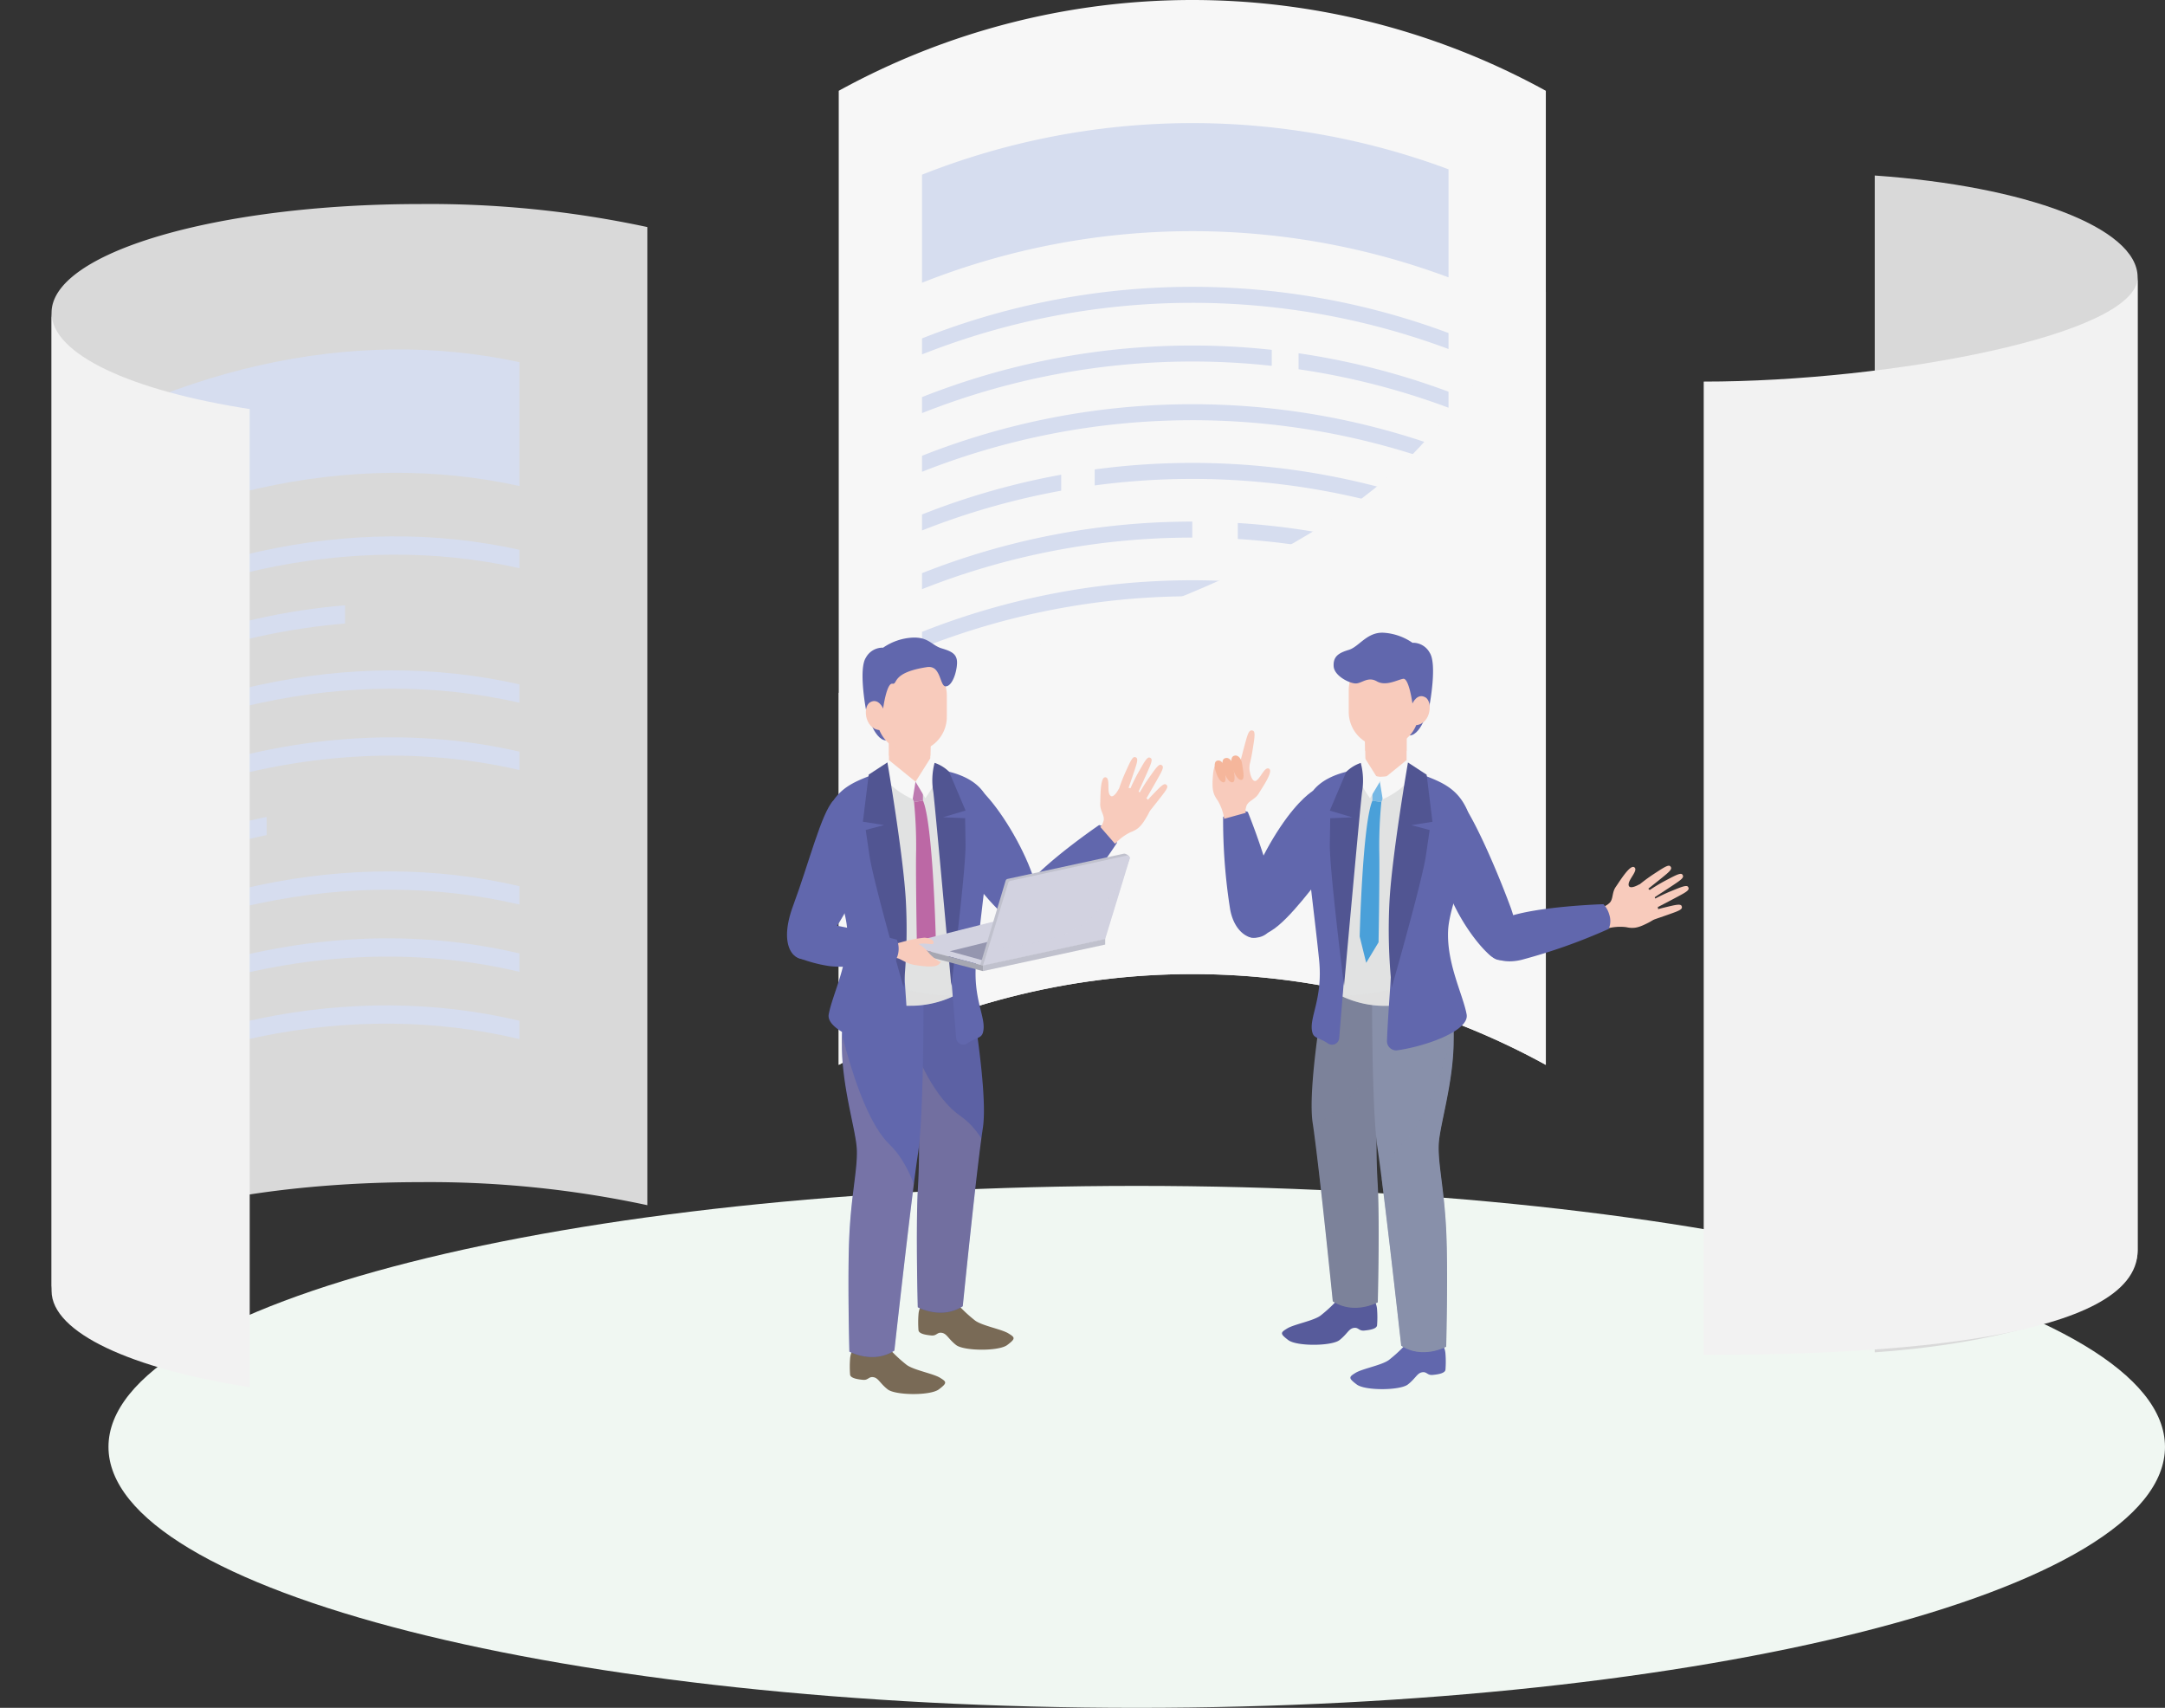 <svg xmlns="http://www.w3.org/2000/svg" xmlns:xlink="http://www.w3.org/1999/xlink" width="380" height="299.715" viewBox="0 0 380 299.715"><rect x="0" y="0" width="380" height="299.715" fill="#333333" stroke="none"/><defs><clipPath id="a"><rect width="380" height="299.715" fill="none"/></clipPath><clipPath id="c"><rect width="360.959" height="91.594" fill="#f0f7f2"/></clipPath><clipPath id="d"><rect width="101.124" height="159.839" fill="none"/></clipPath><clipPath id="e"><rect width="91.163" height="44.196" fill="none"/></clipPath><clipPath id="f"><rect width="91.163" height="25.571" fill="none"/></clipPath><clipPath id="g"><rect width="60.556" height="25.088" fill="none"/></clipPath><clipPath id="h"><rect width="91.163" height="25.28" fill="none"/></clipPath><clipPath id="i"><rect width="61.268" height="10.167" fill="none"/></clipPath><clipPath id="j"><rect width="24.097" height="15.932" fill="none"/></clipPath><clipPath id="k"><rect width="46.795" height="22.798" fill="none"/></clipPath><clipPath id="l"><rect width="91.163" height="24.848" fill="none"/></clipPath><clipPath id="m"><rect width="56.96" height="8.502" fill="none"/></clipPath><clipPath id="n"><rect width="21.715" height="14.789" fill="none"/></clipPath><clipPath id="o"><rect width="91.163" height="24.562" fill="none"/></clipPath><clipPath id="q"><path d="M300.371,0a128.737,128.737,0,0,0-61.913,15.933V186.879a128.811,128.811,0,0,1,124.11,0V15.933A128.736,128.736,0,0,0,300.655,0Z" transform="translate(-238.458)" fill="none"/></clipPath><clipPath id="r"><rect width="202.343" height="198.849" fill="none"/></clipPath><clipPath id="t"><path d="M376.066,271.865s-4.085,21.559-2.99,28.676,3.526,31.284,3.526,31.284c3.765,2.448,7.9.176,7.9.176s.358-13.318.005-20.489a115.523,115.523,0,0,1-.075-12.906c.128-3.394,4.243-10.767,4.243-18.323s-3.657-9.927-3.657-9.927Z" transform="translate(-372.89 -270.357)" fill="none"/></clipPath><clipPath id="u"><rect width="20.153" height="64.375" fill="none"/></clipPath><clipPath id="w"><path d="M390.072,277.3s-.136,22.72.958,29.838,4.152,34.625,4.152,34.625c3.765,2.447,7.9.175,7.9.175s.357-13.318,0-20.489-1.44-11.525-1.313-14.919,2.626-10.885,2.626-18.44a31.078,31.078,0,0,0-2.113-12.1Z" transform="translate(-390.066 -275.995)" fill="none"/></clipPath><clipPath id="x"><rect width="17.422" height="71.016" fill="none"/></clipPath><clipPath id="z"><rect width="7.311" height="4.701" fill="none"/></clipPath><clipPath id="ad"><path d="M373.139,225.505c.075,3.15,1.65,13.952,2.25,19.5s-1.692,8.079-1,10.112,6,4.894,11.174,4.894,11.681-2.17,11.127-4.941a48.948,48.948,0,0,1-.838-11.641c.23-4.658,5.1-13.548,2.642-18.184s-7.317-7.046-12.525-7.046c-11.322,0-12.907,4.152-12.832,7.3" transform="translate(-373.136 -218.202)" fill="none"/></clipPath><clipPath id="ae"><rect width="31.606" height="41.879" fill="none"/></clipPath><clipPath id="ah"><path d="M254.175,281.679c0,7.555,4.115,14.929,4.244,18.323a115.406,115.406,0,0,1-.075,12.906c-.352,7.171,0,20.489,0,20.489s4.138,2.272,7.9-.176c0,0,2.431-24.166,3.526-31.284s-2.99-28.676-2.99-28.676l-8.956-1.508s-3.657,2.371-3.657,9.927" transform="translate(-254.175 -271.752)" fill="none"/></clipPath><clipPath id="ak"><path d="M239.352,289.491c0,7.555,2.5,15.047,2.626,18.44s-.961,7.748-1.313,14.919.006,20.489.006,20.489,4.138,2.272,7.9-.175c0,0,3.057-27.508,4.152-34.625s.958-29.838.958-29.838l-12.218-1.31a31.078,31.078,0,0,0-2.113,12.1" transform="translate(-239.352 -277.39)" fill="none"/></clipPath><clipPath id="an"><path d="M237.943,225.225c-2.455,4.636,2.412,13.526,2.642,18.184a49.017,49.017,0,0,1-.838,11.641c-.554,2.77,5.956,4.94,11.127,4.94s10.482-2.862,11.174-4.894-1.6-4.56-1-10.111,2.175-16.353,2.25-19.5-1.51-7.3-12.832-7.3c-5.209,0-10.07,2.409-12.526,7.046" transform="translate(-237.254 -218.179)" fill="none"/></clipPath><clipPath id="aq"><path d="M304.651,243.213l-20.387,4.426a.469.469,0,0,0-.35.323L279.479,262.5l21.441-4.655,4.282-14.031a.471.471,0,0,0-.448-.609.5.5,0,0,0-.1.011" transform="translate(-279.479 -243.202)" fill="none"/></clipPath><clipPath id="ar"><rect width="29.202" height="24.07" fill="none"/></clipPath></defs><g clip-path="url(#a)"><g clip-path="url(#a)"><g transform="translate(19.041 208.121)" style="mix-blend-mode:multiply;isolation:isolate"><g clip-path="url(#c)"><path d="M391.8,382.909c0,25.293-80.8,45.8-180.48,45.8s-180.479-20.5-180.479-45.8,80.8-45.8,180.479-45.8,180.48,20.5,180.48,45.8" transform="translate(-30.843 -337.113)" fill="#f0f7f2"/></g></g><path d="M79.4,58C43.648,58,14.663,66.536,14.663,77.07V248.725c0-10.533,28.985-19.073,64.738-19.073a182.245,182.245,0,0,1,39.828,4.042V62.039A182.246,182.246,0,0,0,79.4,58" transform="translate(-5.611 -22.192)" fill="#d9d9d9"/></g><g transform="translate(16.009 54.267)"><g clip-path="url(#d)"><g transform="translate(-16.009 7.055)" style="mix-blend-mode:multiply;isolation:isolate"><g clip-path="url(#e)"><path d="M91.163,123.3c-29.414-6.49-61.925.774-91.163,20.224V122.141c29.238-19.564,61.749-26.952,91.163-20.576Z" transform="translate(0 -99.329)" fill="#d6ddef"/></g></g><g transform="translate(-16.009 39.862)" style="mix-blend-mode:multiply;isolation:isolate"><g clip-path="url(#f)"><path d="M91.163,158.051c-29.414-6.565-61.925.615-91.163,19.99v-3.167c29.238-19.393,61.749-26.59,91.163-20.043Z" transform="translate(0 -152.471)" fill="#d6ddef"/></g></g><g transform="translate(-16.009 51.96)" style="mix-blend-mode:multiply;isolation:isolate"><g clip-path="url(#g)"><path d="M60.556,175.269C40.169,176.934,19.367,184.377,0,197.155v-3.168c19.367-12.789,40.169-20.243,60.556-21.92Z" transform="translate(0 -172.067)" fill="#d6ddef"/></g></g><g transform="translate(-16.009 63.382)" style="mix-blend-mode:multiply;isolation:isolate"><g clip-path="url(#h)"><path d="M91.163,196.239c-29.414-6.689-61.925.355-91.163,19.608V212.68c29.238-19.269,61.749-26.331,91.163-19.66Z" transform="translate(0 -190.567)" fill="#d6ddef"/></g></g><g transform="translate(13.886 75.133)" style="mix-blend-mode:multiply;isolation:isolate"><g clip-path="url(#i)"><path d="M109.692,215.329c-19.672-4.529-40.73-2.9-61.268,4.44v-3.184c20.538-7.352,41.6-8.994,61.268-4.476Z" transform="translate(-48.424 -209.602)" fill="#d6ddef"/></g></g><g transform="translate(-16.009 84.345)" style="mix-blend-mode:multiply;isolation:isolate"><g clip-path="url(#j)"><path d="M24.1,227.7A143.7,143.7,0,0,0,0,240.455v-3.167a143.792,143.792,0,0,1,24.1-12.765Z" transform="translate(0 -224.523)" fill="#d6ddef"/></g></g><g transform="translate(-16.009 89.093)" style="mix-blend-mode:multiply;isolation:isolate"><g clip-path="url(#k)"><path d="M46.8,235.408A134.338,134.338,0,0,0,0,255.012v-3.167a134.423,134.423,0,0,1,46.8-19.631Z" transform="translate(0 -232.214)" fill="#d6ddef"/></g></g><g transform="translate(-16.009 98.658)" style="mix-blend-mode:multiply;isolation:isolate"><g clip-path="url(#l)"><path d="M91.163,253.52C61.749,246.647,29.238,253.486,0,272.554v-3.167C29.238,250.3,61.749,243.444,91.163,250.3Z" transform="translate(0 -247.707)" fill="#d6ddef"/></g></g><g transform="translate(18.193 110.405)" style="mix-blend-mode:multiply;isolation:isolate"><g clip-path="url(#m)"><path d="M112.361,272.607c-18.3-4.33-37.8-3.336-56.96,2.631v-3.187c19.163-5.977,38.661-6.983,56.96-2.663Z" transform="translate(-55.401 -266.736)" fill="#d6ddef"/></g></g><g transform="translate(-16.009 120.331)" style="mix-blend-mode:multiply;isolation:isolate"><g clip-path="url(#n)"><path d="M21.715,285.992A143.52,143.52,0,0,0,0,297.6v-3.168a143.655,143.655,0,0,1,21.715-11.621Z" transform="translate(0 -282.813)" fill="#d6ddef"/></g></g><g transform="translate(-16.009 122.172)" style="mix-blend-mode:multiply;isolation:isolate"><g clip-path="url(#o)"><path d="M91.163,291.706c-29.414-7-61.925-.294-91.163,18.652v-3.167c29.238-18.963,61.749-25.684,91.163-18.7Z" transform="translate(0 -285.795)" fill="#d6ddef"/></g></g></g></g><g clip-path="url(#a)"><path d="M14.663,88.892V260.548c0,7.348,14.112,13.721,34.778,16.906V105.8c-20.666-3.186-34.778-9.559-34.778-16.906" transform="translate(-5.611 -34.013)" fill="#f2f2f2"/><path d="M362.568,186.879a128.811,128.811,0,0,0-124.11,0V15.933a128.811,128.811,0,0,1,124.11,0Z" transform="translate(-91.243 0)" fill="#f7f7f7"/><path d="M354.548,62.063a128.839,128.839,0,0,0-92.408.946V44.046a128.835,128.835,0,0,1,92.408-.946Z" transform="translate(-100.305 -13.391)" fill="#d6ddef"/><path d="M354.549,92.448a128.839,128.839,0,0,0-92.408.946V90.586a128.835,128.835,0,0,1,92.408-.946Z" transform="translate(-100.305 -31.199)" fill="#d6ddef"/><path d="M395.512,109.974a128.709,128.709,0,0,0-26.318-6.747v-2.808a128.628,128.628,0,0,1,26.318,6.747Z" transform="translate(-141.268 -38.424)" fill="#d6ddef"/><path d="M323.523,101.785a128.819,128.819,0,0,0-61.383,8.294V107.27a128.811,128.811,0,0,1,61.383-8.293Z" transform="translate(-100.305 -37.583)" fill="#d6ddef"/><path d="M354.549,125.815a128.839,128.839,0,0,0-92.408.946v-2.808a128.835,128.835,0,0,1,92.408-.946Z" transform="translate(-100.305 -43.966)" fill="#d6ddef"/><path d="M373.331,142.5a128.835,128.835,0,0,0-62.1-6.961v-2.809a128.835,128.835,0,0,1,62.1,6.961Z" transform="translate(-119.087 -50.35)" fill="#d6ddef"/><path d="M286.566,137.747a128.677,128.677,0,0,0-24.426,6.98v-2.808a128.63,128.63,0,0,1,24.426-6.98Z" transform="translate(-100.305 -51.633)" fill="#d6ddef"/><path d="M388.9,159.335a128.725,128.725,0,0,0-36.981-7.856V148.67a128.726,128.726,0,0,1,36.981,7.857Z" transform="translate(-134.658 -56.887)" fill="#d6ddef"/><path d="M309.574,151.077a128.762,128.762,0,0,0-47.434,9.05v-2.808a128.763,128.763,0,0,1,47.434-9.05Z" transform="translate(-100.305 -56.733)" fill="#d6ddef"/><path d="M354.549,175.864a128.839,128.839,0,0,0-92.408.946V174a128.835,128.835,0,0,1,92.408-.946Z" transform="translate(-100.305 -63.117)" fill="#d6ddef"/><path d="M376.037,192.547a128.821,128.821,0,0,0-57.738-7.471v-2.808a128.821,128.821,0,0,1,57.738,7.471Z" transform="translate(-121.793 -69.5)" fill="#d6ddef"/><path d="M284.151,188.544a128.623,128.623,0,0,0-22.011,6.518v-2.808a128.621,128.621,0,0,1,22.011-6.518Z" transform="translate(-100.305 -71.07)" fill="#d6ddef"/><path d="M354.549,209.231a128.836,128.836,0,0,0-92.408.946v-2.808a128.835,128.835,0,0,1,92.408-.946Z" transform="translate(-100.305 -75.884)" fill="#d6ddef"/><path d="M380.875,243.612c-6.193-1.5-11.313-7.172-11.311-13.307a8.881,8.881,0,0,1,11.311-8.913c6.2,1.484,11.124,8.21,11.124,14.327,0,6.135-4.927,9.377-11.124,7.893m0-21.464a8.253,8.253,0,0,0-10.536,8.274c0,5.716,4.765,11.034,10.536,12.433,5.774,1.383,10.374-1.671,10.374-7.388,0-5.7-4.6-11.937-10.374-13.32" transform="translate(-141.409 -84.598)" fill="#d6ddef"/><path d="M382.331,242.775c-4.912-1.19-8.963-5.775-8.962-10.641a6.987,6.987,0,0,1,8.962-6.988,12.317,12.317,0,0,1,8.844,11.284c0,4.865-3.93,7.524-8.844,6.345m0-16.872a6.369,6.369,0,0,0-8.189,6.363c0,4.447,3.7,8.666,8.189,9.753s8.09-1.379,8.091-5.826a11.235,11.235,0,0,0-8.091-10.29" transform="translate(-142.865 -86.057)" fill="#d6ddef"/><path d="M390.037,240.738q-5.712-1.659-11.529-2.78v-2.194q5.81,1.121,11.529,2.78Z" transform="translate(-144.831 -90.212)" fill="#d6ddef"/></g><g transform="translate(147.215)"><g clip-path="url(#q)"><g transform="translate(-33.452 21.605)" style="mix-blend-mode:multiply;isolation:isolate"><g clip-path="url(#r)"><path d="M184.273,139.856s101.272-8.9,136.826-49.6S358.706,35,358.706,35l27.909,198.849-199.059-8.208Z" transform="translate(-184.273 -34.996)" fill="#f7f7f7"/></g></g></g></g><g clip-path="url(#a)"><path d="M455.853,253.341s.284.116,1.031-.546.427-1.842,1.137-2.852,2.5-3.967,3.247-3.457-.888,2-.984,2.918.925.59,1.708.179,2.606,1.012,3.218,3.062.169,2.742-1.472,3.582-2.481,1.084-3.879.777a8.749,8.749,0,0,0-3.417.259Z" transform="translate(-174.427 -94.292)" fill="#f8cbbc"/><path d="M465.6,249.646a31.852,31.852,0,0,1,2.844-2.113c1.408-.9,2.512-1.706,2.86-1.36s.175.654-.557,1.3-3.955,3.179-3.955,3.179Z" transform="translate(-178.155 -94.164)" fill="#f8cbbc"/><path d="M468.553,251.437a32.053,32.053,0,0,1,3.029-1.838c1.487-.768,2.661-1.463,2.974-1.087s.113.669-.676,1.241-4.235,2.8-4.235,2.8Z" transform="translate(-179.286 -95.05)" fill="#f8cbbc"/><path d="M469.775,254.34a31.976,31.976,0,0,1,3.19-1.541c1.553-.623,2.788-1.2,3.065-.8s.048.676-.791,1.171-4.482,2.379-4.482,2.379Z" transform="translate(-179.754 -96.374)" fill="#f8cbbc"/><path d="M467.48,258.749a32.032,32.032,0,0,1,3.386-1.045c1.628-.383,2.937-.77,3.15-.329s-.054.675-.959,1.039-4.788,1.679-4.788,1.679Z" transform="translate(-178.875 -98.406)" fill="#f8cbbc"/><path d="M365.749,224.776s-2.426,1.351-5.795,6.4-6.086,11.167-6.428,15.544,1.436,4.65,4.787,2.666,8.137-8.821,9.642-10.462,5.64-14.489-2.206-14.151" transform="translate(-135.257 -86.005)" fill="#6167ad"/><path d="M347.712,231.566a100.649,100.649,0,0,0,1.24,16.235c.592,3.142,2.3,4.517,3.445,4.841s4.793.191,4.43-5.477-4.776-16.5-4.776-16.5a4.148,4.148,0,0,0-2.042-.2,3.562,3.562,0,0,0-2.3,1.1" transform="translate(-133.032 -88.176)" fill="#6167ad"/><path d="M350.59,225.473s-.221-.212.081-1.164,1.511-1.137,2.147-2.195,2.615-3.892,1.846-4.369-1.472,1.623-2.269,2.081-1.264-1.7-1.2-2.582-1.632-.879-3.754-.609-2.5-.159-2.678,2.8c-.11,1.84.014,2.707.86,3.861a8.755,8.755,0,0,1,1.148,3.229Z" transform="translate(-131.905 -82.832)" fill="#f8cbbc"/><path d="M353.679,215.118a35.941,35.941,0,0,0,.877-3.884c.288-1.859.609-3.358.1-3.558s-.752.118-1.081,1.164-1.467,5.511-1.467,5.511Z" transform="translate(-134.728 -79.443)" fill="#f8cbbc"/><path d="M350.213,216.687s-.481-1.63.351-1.876,1.319.72,1.4,1.421.611,2.8-.135,2.821-1.356-1.4-1.617-2.366" transform="translate(-133.952 -82.18)" fill="#f5b69b"/><path d="M347.658,217.369s-.481-1.63.351-1.876,1.319.719,1.4,1.421.611,2.8-.135,2.821-1.356-1.4-1.617-2.366" transform="translate(-132.974 -82.441)" fill="#f5b69b"/><path d="M345.458,217.888s-.431-1.462.314-1.681,1.183.645,1.256,1.274.548,2.514-.121,2.528-1.216-1.258-1.45-2.121" transform="translate(-132.138 -82.715)" fill="#f5b69b"/><path d="M404.048,200.147s-1.316,5.412-3.52,5.509l-.407-4.972Z" transform="translate(-153.102 -76.584)" fill="#6167ad"/><path d="M380.677,369.663a3.539,3.539,0,0,1,.487,1.577,18.382,18.382,0,0,1,0,2.794c-.071.636-1.309.831-2.263.92s-.99-.619-1.856-.46-1.122,1.072-2.474,2.132-7.49,1.132-8.988,0-1.388-1.316-.183-2.047,4.531-1.315,5.809-2.229a24.832,24.832,0,0,0,2.923-2.688Z" transform="translate(-139.462 -141.447)" fill="#575b9b"/><path d="M400.126,382.274a3.54,3.54,0,0,1,.487,1.577,18.373,18.373,0,0,1,0,2.794c-.071.637-1.309.831-2.263.92s-.99-.619-1.857-.46-1.122,1.072-2.474,2.132-7.49,1.132-8.988,0-1.388-1.316-.183-2.047,4.531-1.315,5.809-2.229a24.828,24.828,0,0,0,2.923-2.688Z" transform="translate(-146.904 -146.272)" fill="#6167ad"/><path d="M385.022,270.357s3.657,2.371,3.657,9.926-4.115,14.93-4.243,18.323a115.37,115.37,0,0,0,.075,12.906c.352,7.171,0,20.489,0,20.489s-4.138,2.272-7.9-.175c0,0-2.431-24.167-3.526-31.284s2.99-28.676,2.99-28.676Z" transform="translate(-142.682 -103.449)" fill="#7c829a"/></g><g transform="translate(230.208 166.908)"><g clip-path="url(#t)"><g transform="translate(-3.642 1.508)" opacity="0.24" style="mix-blend-mode:multiply;isolation:isolate"><g clip-path="url(#u)"><path d="M387.143,272.8s-3.636,20.5-12.363,26.559-7.757,23.029-7.757,23.029l2.424,14.787,14.4-.683Z" transform="translate(-366.99 -272.8)" fill="#7c829a"/></g></g></g></g><g clip-path="url(#a)"><path d="M402.29,275.995a31.092,31.092,0,0,1,2.113,12.1c0,7.555-2.5,15.046-2.625,18.44s.961,7.747,1.313,14.919,0,20.489,0,20.489-4.138,2.272-7.9-.176c0,0-3.057-27.508-4.152-34.625s-.958-29.838-.958-29.838Z" transform="translate(-149.254 -105.606)" fill="#8890aa"/></g><g transform="translate(240.812 170.389)"><g clip-path="url(#w)"><g transform="translate(-1.118 1.254)" opacity="0.3" style="mix-blend-mode:multiply;isolation:isolate"><g clip-path="url(#x)"><path d="M405.677,278.027s-3.839,22.147-10.335,28.347-7.087,21.113-7.087,21.113l2.061,21.556h15.361Z" transform="translate(-388.255 -278.027)" fill="#8890aa"/></g></g></g></g><g clip-path="url(#a)"><path d="M395.371,208.532V215.1a13.092,13.092,0,0,1-4.66,1.014A4.417,4.417,0,0,1,388.176,215l-.116-6.469Z" transform="translate(-148.486 -79.792)" fill="#f8cbbc"/><g transform="translate(239.574 128.74)" style="mix-blend-mode:multiply;isolation:isolate"><g clip-path="url(#z)"><path d="M395.371,211.519a4.618,4.618,0,0,1-3.781,1.712,4.1,4.1,0,0,1-3.476-1.712l-.054-2.987h7.311Z" transform="translate(-388.06 -208.532)" fill="#f8cbbc"/></g></g><path d="M389.6,202.4h0a6.146,6.146,0,0,0,6.146-6.146v-3.747a6.146,6.146,0,1,0-12.291,0v3.747A6.146,6.146,0,0,0,389.6,202.4" transform="translate(-146.723 -71.31)" fill="#f8cbbc"/><path d="M392.991,192.281s-.607-4.507-1.622-4.338-3.036,1.359-4.626.445-2.644.385-3.723.372-3.757-1.32-3.858-3.012.824-2.335,2.645-2.877,3.194-3.181,6.146-3.011a10.014,10.014,0,0,1,5.038,1.759,3.332,3.332,0,0,1,3.034,1.76c1.31,2,0,9,0,9Z" transform="translate(-145.079 -68.818)" fill="#6167ad"/><path d="M401.567,199.183s.827-1.928,2.286-1.074.827,5.289-2.286,4.848Z" transform="translate(-153.655 -75.72)" fill="#f8cbbc"/><path d="M412.8,227.15a15.631,15.631,0,0,0-2.966,12.429c1.38,7.423,7.477,14.954,9.506,15.7s5.234-1.816,2.457-9.293-6.9-16.645-9-18.838" transform="translate(-156.715 -86.916)" fill="#6167ad"/></g><g transform="translate(240.812 170.389)"><g clip-path="url(#w)"><g transform="translate(-1.118 1.254)" opacity="0.3" style="mix-blend-mode:multiply;isolation:isolate"><g clip-path="url(#x)"><path d="M405.677,278.027s-3.839,22.147-10.335,28.347-7.087,21.113-7.087,21.113l2.061,21.556h15.361Z" transform="translate(-388.255 -278.027)" fill="#8890aa"/></g></g></g></g><g clip-path="url(#a)"><path d="M443.8,261.364a100.733,100.733,0,0,1-15.346,5.442c-3.113.732-5.06-.269-5.821-1.19s-2.116-4.3,3.213-6.268,17.018-2.316,17.018-2.316a4.154,4.154,0,0,1,1.012,1.785,3.56,3.56,0,0,1-.077,2.547" transform="translate(-161.433 -98.351)" fill="#6167ad"/><path d="M385.245,218.531c1.112-.115,1.558,2.288,2.949,2.288,1.238,0,4.585-2.127,5.757-1.857-.612,3.667,0,15.2,0,22.168,0,6.038-1.624,14.657-1.793,19.009-.369.021-3.005,0-3.365,0a17.617,17.617,0,0,1-7.218-1.664c.47-5.391.08-15.724.384-21.761.341-6.786,2.765-15.172,3.286-18.182" transform="translate(-146.005 -83.616)" fill="#e1e2e2"/><path d="M390.184,221.911l2.867.4-1.3,3.368-1.563-.269Z" transform="translate(-149.299 -84.912)" fill="#76b8e5"/><path d="M388.8,227.586l1.563.269a80.77,80.77,0,0,0-.368,8.453c.1,3.773-.121,16.147-.121,16.147l-2.169,3.6-1.145-4.626s.493-19.874,2.24-23.847" transform="translate(-147.911 -87.083)" fill="#4aa0d9"/></g><g transform="translate(230.36 134.71)"><g clip-path="url(#ad)"><g transform="translate(-1.433 3.728)" opacity="0.32" style="mix-blend-mode:multiply;isolation:isolate"><g clip-path="url(#ae)"><path d="M397.654,224.24s-.641,10.3-4.339,17.179-.2,11.32-2.032,14.947-12.784,4.681-20.467,4.17l14.457,5.583,15.869-.748,1.28-26.208V224.309Z" transform="translate(-370.815 -224.24)" fill="#dbdcdc"/></g></g></g></g><g clip-path="url(#a)"><path d="M397.835,221.08a1.6,1.6,0,0,1,2.147-1.276c3.485,1.345,6.439,2.314,8.254,6.057,2.8,5.766-2.918,15.74-3.18,21.532s2.621,11.248,3.252,14.693c.522,2.849-7.073,5.574-12.147,6.3a1.613,1.613,0,0,1-1.834-1.655c.2-5.769.983-13.075.983-19.806,0-7.7,1.664-20,2.524-25.843" transform="translate(-150.884 -84.065)" fill="#6167ad"/><path d="M372.267,265.05c-.8-2.566,1.85-5.761,1.156-12.774s-2.518-20.659-2.605-24.64c-.071-3.257,1.148-7.36,8.776-8.744a1.268,1.268,0,0,1,1.483,1.432c-.712,4.68-1.978,13.756-2.324,21.279-.32,6.932-1.243,17.182-1.806,24.323a1.269,1.269,0,0,1-1.985.937c-1.453-.991-2.4-.875-2.694-1.813" transform="translate(-141.888 -83.749)" fill="#6167ad"/><path d="M387.038,215.6l2.587,4.1-1.721,2.886-.5-.731a16.524,16.524,0,0,1-2.029-4.08l-.059-.177Z" transform="translate(-147.437 -82.497)" fill="#f7f7f7"/><path d="M392.3,219.888l.5,3.07s3.992-1.656,5.607-4.738l-1.442-2.125Z" transform="translate(-150.107 -82.686)" fill="#f7f7f7"/><path d="M398.2,216.747s-2.794,16.2-3.241,24.348a96.576,96.576,0,0,0,.4,15.125s5.334-18.635,5.991-23.126l.658-4.491-3.221-.861,3.717-.585-1.024-8.266Z" transform="translate(-151.076 -82.936)" fill="#515592"/><path d="M383.508,216.874a12.051,12.051,0,0,1,.218,5.148c-.411,3.465-3.153,33.95-3.153,33.95s-2.573-20.387-2.5-24.885l.075-4.5,3.865-.17-3.943-1.172,2.895-6.816a6.727,6.727,0,0,1,2.54-1.557" transform="translate(-144.665 -82.984)" fill="#515592"/><path d="M252.739,209.927V216.5a13.092,13.092,0,0,0,4.661,1.014,4.417,4.417,0,0,0,2.534-1.117l.116-6.469Z" transform="translate(-96.707 -80.326)" fill="#f8cbbc"/><g transform="translate(156.032 129.601)" style="mix-blend-mode:multiply;isolation:isolate"><g clip-path="url(#z)"><path d="M252.739,212.914a4.618,4.618,0,0,0,3.781,1.712A4.1,4.1,0,0,0,260,212.914l.054-2.987h-7.311Z" transform="translate(-252.739 -209.927)" fill="#f8cbbc"/></g></g><path d="M246.159,201.542s1.316,5.412,3.52,5.509l.407-4.972Z" transform="translate(-94.19 -77.118)" fill="#6167ad"/><path d="M261.588,371.058a3.54,3.54,0,0,0-.487,1.577,18.375,18.375,0,0,0,0,2.794c.071.637,1.309.831,2.263.92s.99-.619,1.857-.46,1.122,1.072,2.474,2.132,7.49,1.132,8.988,0,1.388-1.316.183-2.047-4.531-1.315-5.809-2.229a24.824,24.824,0,0,1-2.923-2.688Z" transform="translate(-99.887 -141.981)" fill="#796a56"/><path d="M242.139,383.669a3.539,3.539,0,0,0-.487,1.577,18.378,18.378,0,0,0,0,2.794c.071.636,1.309.831,2.263.92s.99-.619,1.857-.46,1.122,1.072,2.474,2.132,7.49,1.132,8.988,0,1.388-1.316.183-2.047-4.531-1.315-5.809-2.229a24.823,24.823,0,0,1-2.923-2.688Z" transform="translate(-92.445 -146.806)" fill="#796a56"/><path d="M257.832,271.752s-3.657,2.371-3.657,9.926,4.115,14.93,4.243,18.323a115.363,115.363,0,0,1-.075,12.906c-.352,7.171,0,20.489,0,20.489s4.138,2.272,7.9-.175c0,0,2.431-24.167,3.526-31.284s-2.99-28.677-2.99-28.677Z" transform="translate(-97.257 -103.983)" fill="#5c61a4"/></g><g transform="translate(156.918 167.769)"><g clip-path="url(#ah)"><g transform="translate(-0.72 1.508)" opacity="0.22" style="mix-blend-mode:multiply;isolation:isolate"><g clip-path="url(#u)"><path d="M253.008,274.2s3.636,20.5,12.363,26.559,7.757,23.029,7.757,23.029L270.7,338.57l-14.4-.683Z" transform="translate(-253.008 -274.195)" fill="#bea090"/></g></g></g></g><g clip-path="url(#a)"><path d="M272.988,222.094s2.426,1.351,5.795,6.4,6.086,11.167,6.428,15.544-1.436,4.65-4.787,2.666-8.137-8.821-9.642-10.462-5.64-14.489,2.206-14.151" transform="translate(-102.678 -84.979)" fill="#6167ad"/><path d="M241.465,277.39a31.083,31.083,0,0,0-2.113,12.1c0,7.555,2.5,15.046,2.626,18.44s-.961,7.747-1.313,14.919,0,20.489,0,20.489,4.138,2.272,7.9-.176c0,0,3.057-27.508,4.152-34.625s.958-29.838.958-29.838Z" transform="translate(-91.585 -106.14)" fill="#6167ad"/></g><g transform="translate(147.767 171.25)"><g clip-path="url(#ak)"><g transform="translate(-1.967 1.254)" opacity="0.22" style="mix-blend-mode:multiply;isolation:isolate"><g clip-path="url(#x)"><path d="M236.166,279.422S240,301.568,246.5,307.769s7.087,21.113,7.087,21.113l-2.061,21.556H236.166Z" transform="translate(-236.166 -279.422)" fill="#bea090"/></g></g></g></g><g clip-path="url(#a)"><path d="M259.668,218.507c-1.112-.115-1.558,2.288-2.949,2.288-1.238,0-4.585-2.127-5.757-1.857.612,3.667,0,15.2,0,22.168,0,6.038,1.624,14.657,1.793,19.009.369.021,3.005,0,3.365,0a17.617,17.617,0,0,0,7.218-1.664c-.47-5.391-.08-15.724-.384-21.761-.341-6.786-2.764-15.172-3.286-18.182" transform="translate(-96.028 -83.608)" fill="#e1e2e2"/><path d="M260.624,221.888l-2.867.4,1.3,3.368,1.563-.269Z" transform="translate(-98.627 -84.903)" fill="#bd7ab0"/><path d="M261.433,227.563l-1.563.269a80.762,80.762,0,0,1,.368,8.453c-.1,3.773.121,16.147.121,16.147l2.169,3.6,1.145-4.626s-.493-19.874-2.24-23.847" transform="translate(-99.436 -87.074)" fill="#bc68a5"/></g><g transform="translate(146.471 134.695)"><g clip-path="url(#an)"><g transform="translate(-4.124 3.727)" opacity="0.32" style="mix-blend-mode:multiply;isolation:isolate"><g clip-path="url(#ae)"><path d="M235.341,224.216s.641,10.3,4.339,17.179.2,11.32,2.032,14.947,12.784,4.681,20.467,4.17l-14.457,5.583-15.869-.748-1.28-26.208V224.285Z" transform="translate(-230.574 -224.216)" fill="#dbdcdc"/></g></g></g></g><g clip-path="url(#a)"><path d="M245.653,221.057a1.6,1.6,0,0,0-2.147-1.276c-3.484,1.344-6.438,2.314-8.254,6.057-2.8,5.766,2.917,15.74,3.18,21.532s-2.621,11.248-3.253,14.693c-.522,2.849,7.073,5.574,12.147,6.3a1.613,1.613,0,0,0,1.834-1.655c-.2-5.769-.983-13.075-.983-19.806,0-7.7-1.664-20-2.524-25.843" transform="translate(-89.722 -84.056)" fill="#6167ad"/><path d="M273.948,265.026c.8-2.566-1.85-5.761-1.156-12.774s2.518-20.659,2.605-24.64c.071-3.257-1.148-7.36-8.776-8.744a1.268,1.268,0,0,0-1.483,1.432c.712,4.68,1.978,13.756,2.324,21.279.32,6.932,1.243,17.182,1.806,24.323a1.269,1.269,0,0,0,1.985.937c1.453-.991,2.4-.875,2.694-1.813" transform="translate(-101.447 -83.74)" fill="#6167ad"/><path d="M262.876,215.577l-2.587,4.1,1.721,2.886.5-.731a16.524,16.524,0,0,0,2.029-4.08l.059-.177Z" transform="translate(-99.596 -82.488)" fill="#f7f7f7"/><path d="M256.506,219.864l-.5,3.07s-3.992-1.656-5.607-4.738l1.442-2.125Z" transform="translate(-95.814 -82.677)" fill="#f7f7f7"/><path d="M249.629,216.724s2.794,16.2,3.241,24.348a96.57,96.57,0,0,1-.4,15.124s-5.334-18.634-5.992-23.126l-.657-4.491,3.221-.861-3.717-.585,1.024-8.266Z" transform="translate(-93.871 -82.927)" fill="#515592"/><path d="M265.487,216.851a12.049,12.049,0,0,0-.218,5.148c.411,3.465,3.153,33.95,3.153,33.95s2.573-20.387,2.5-24.885l-.075-4.5-3.865-.17,3.942-1.172-2.895-6.816a6.727,6.727,0,0,0-2.54-1.557" transform="translate(-101.449 -82.975)" fill="#515592"/><path d="M306.485,237.68a100.7,100.7,0,0,1-10.009,12.842c-2.231,2.291-4.41,2.495-5.547,2.129s-4.1-2.491-.663-7.013,13.1-11.106,13.1-11.106a4.152,4.152,0,0,1,1.813.96,3.561,3.561,0,0,1,1.305,2.188" transform="translate(-110.451 -89.741)" fill="#6167ad"/><path d="M312.8,229.646s.3-.055.576-1.014-.631-1.782-.576-3.016-.027-4.688.877-4.661.329,2.166.74,2.989,1.1,0,1.536-.768,2.742-.548,4.359.85,1.618,2.221.686,3.812-1.508,2.248-2.852,2.742a8.749,8.749,0,0,0-2.742,2.056Z" transform="translate(-119.688 -84.545)" fill="#f8cbbc"/><path d="M317.908,221.2a31.982,31.982,0,0,1,1.26-3.312c.7-1.519,1.2-2.789,1.679-2.685s.5.458.229,1.395-1.624,4.808-1.624,4.808Z" transform="translate(-121.644 -82.343)" fill="#f8cbbc"/><path d="M321.189,221.03a32.045,32.045,0,0,1,1.564-3.179c.84-1.447,1.456-2.665,1.922-2.516s.455.5.1,1.41-2.067,4.635-2.067,4.635Z" transform="translate(-122.899 -82.39)" fill="#f8cbbc"/><path d="M323.594,222.744a31.94,31.94,0,0,1,1.861-3.015c.974-1.361,1.7-2.513,2.154-2.321s.4.544-.038,1.413-2.5,4.417-2.5,4.417Z" transform="translate(-123.819 -83.18)" fill="#f8cbbc"/><path d="M323.73,227.623a31.908,31.908,0,0,1,2.292-2.7c1.167-1.2,2.061-2.229,2.478-1.972s.318.6-.249,1.391-3.133,3.992-3.133,3.992Z" transform="translate(-123.871 -85.294)" fill="#f8cbbc"/><path d="M255.425,203.8h0a6.146,6.146,0,0,1-6.146-6.146V193.9a6.146,6.146,0,1,1,12.292,0v3.747a6.146,6.146,0,0,1-6.146,6.146" transform="translate(-95.384 -71.843)" fill="#f8cbbc"/><path d="M231.888,227.563s6.292,4.589,4.912,12.013-7.477,14.954-9.506,15.7-5.235-1.816-2.457-9.293,4.951-16.229,7.052-18.423" transform="translate(-85.617 -87.074)" fill="#6167ad"/><path d="M256.772,265.447l19.264-4.861,16.2,3.907-21.441,4.655Z" transform="translate(-98.251 -99.71)" fill="#d2d2e0"/><path d="M270.024,268.158l14.686-3.623L292.873,266l-17.245,3.707Z" transform="translate(-103.321 -101.221)" fill="#9596af"/><path d="M300.158,257.291l-20.971,5-.47-.124,4.436-14.752a.472.472,0,0,1,.351-.323l20.387-4.426c.351-.077,1.143.454,1.038.8Z" transform="translate(-106.648 -92.849)" fill="#c0c1cd"/><path d="M300.92,257.842,279.479,262.5l4.436-14.535a.472.472,0,0,1,.351-.323l20.387-4.426a.471.471,0,0,1,.55.6Z" transform="translate(-106.939 -93.058)" fill="#d2d2e0"/></g><g transform="translate(172.54 150.144)"><g clip-path="url(#aq)"><g transform="translate(-1.248 -1.456)" opacity="0.42" style="mix-blend-mode:multiply;isolation:isolate"><g clip-path="url(#ar)"><path d="M277.458,258.562s12.492.274,18.628-4.073,9.786-13.646,9.786-13.646l.788,14.5-11.514,9.572-16.91-.246Z" transform="translate(-277.458 -240.843)" fill="#d2d2e0"/></g></g></g></g><g clip-path="url(#a)"><path d="M300.919,267.9l-21.442,4.655v-.99l21.442-4.655Z" transform="translate(-106.939 -102.132)" fill="#c0c1cd"/><path d="M270.79,273.151l-14.018-3.7v-.99l14.018,3.7Z" transform="translate(-98.251 -102.723)" fill="#a6a7b2"/><path d="M255.529,267.48a22.8,22.8,0,0,1,4.517-.932c1.063.09,1.882.553,1.5,1.069-.13.176-1.4-.136-2.245,0-.161.026-.733.151-1.047.23a3.369,3.369,0,0,1-1.266.124Z" transform="translate(-97.775 -101.989)" fill="#f8cbbc"/><path d="M257.692,268.061a6.09,6.09,0,0,1,1.985,1.534,6.6,6.6,0,0,0,2.044,1.718c.254.04.352-.036-.093.452-.593.652-2.619.416-4.25.157s-2.576-1.241-3.355-1.241a5.152,5.152,0,0,1-1-.056l.556-2.5.99-.061Z" transform="translate(-96.816 -102.57)" fill="#f8cbbc"/><path d="M226.11,268.338a24.943,24.943,0,0,0,5.451,1.482c2.926.419,11.2-.3,11.2-.3a4.149,4.149,0,0,0,.719-4.322s-11.532-3.187-16.117-3.1c0,0-4.529,2.3-1.253,6.243" transform="translate(-86.063 -100.287)" fill="#6167ad"/><path d="M248.842,193.673s.607-4.507,1.622-4.338-.269-1.953,6.085-2.913c2.481-.374,2.2,3.391,3.277,3.378s1.877-2.231,1.979-3.923-.845-2.195-2.667-2.736-2.306-2.058-5.258-1.889a10.014,10.014,0,0,0-5.038,1.759,3.332,3.332,0,0,0-3.034,1.76c-1.31,2,0,9,0,9Z" transform="translate(-93.833 -69.349)" fill="#6167ad"/><path d="M249.193,200.578s-.827-1.928-2.286-1.074-.827,5.289,2.286,4.848Z" transform="translate(-94.19 -76.254)" fill="#f8cbbc"/><path d="M533,49.893V256.417c26.414-1.848,46.14-9.137,46.14-17.853V67.746c0-8.717-19.727-16.006-46.14-17.853" transform="translate(-203.946 -19.091)" fill="#d9d9d9"/><path d="M484.377,97.123V267.94c32.745,0,76.16-2.788,76.16-18.311V78.812c0,10.113-43.415,18.311-76.16,18.311" transform="translate(-185.341 -30.156)" fill="#f2f2f2"/></g></g></svg>